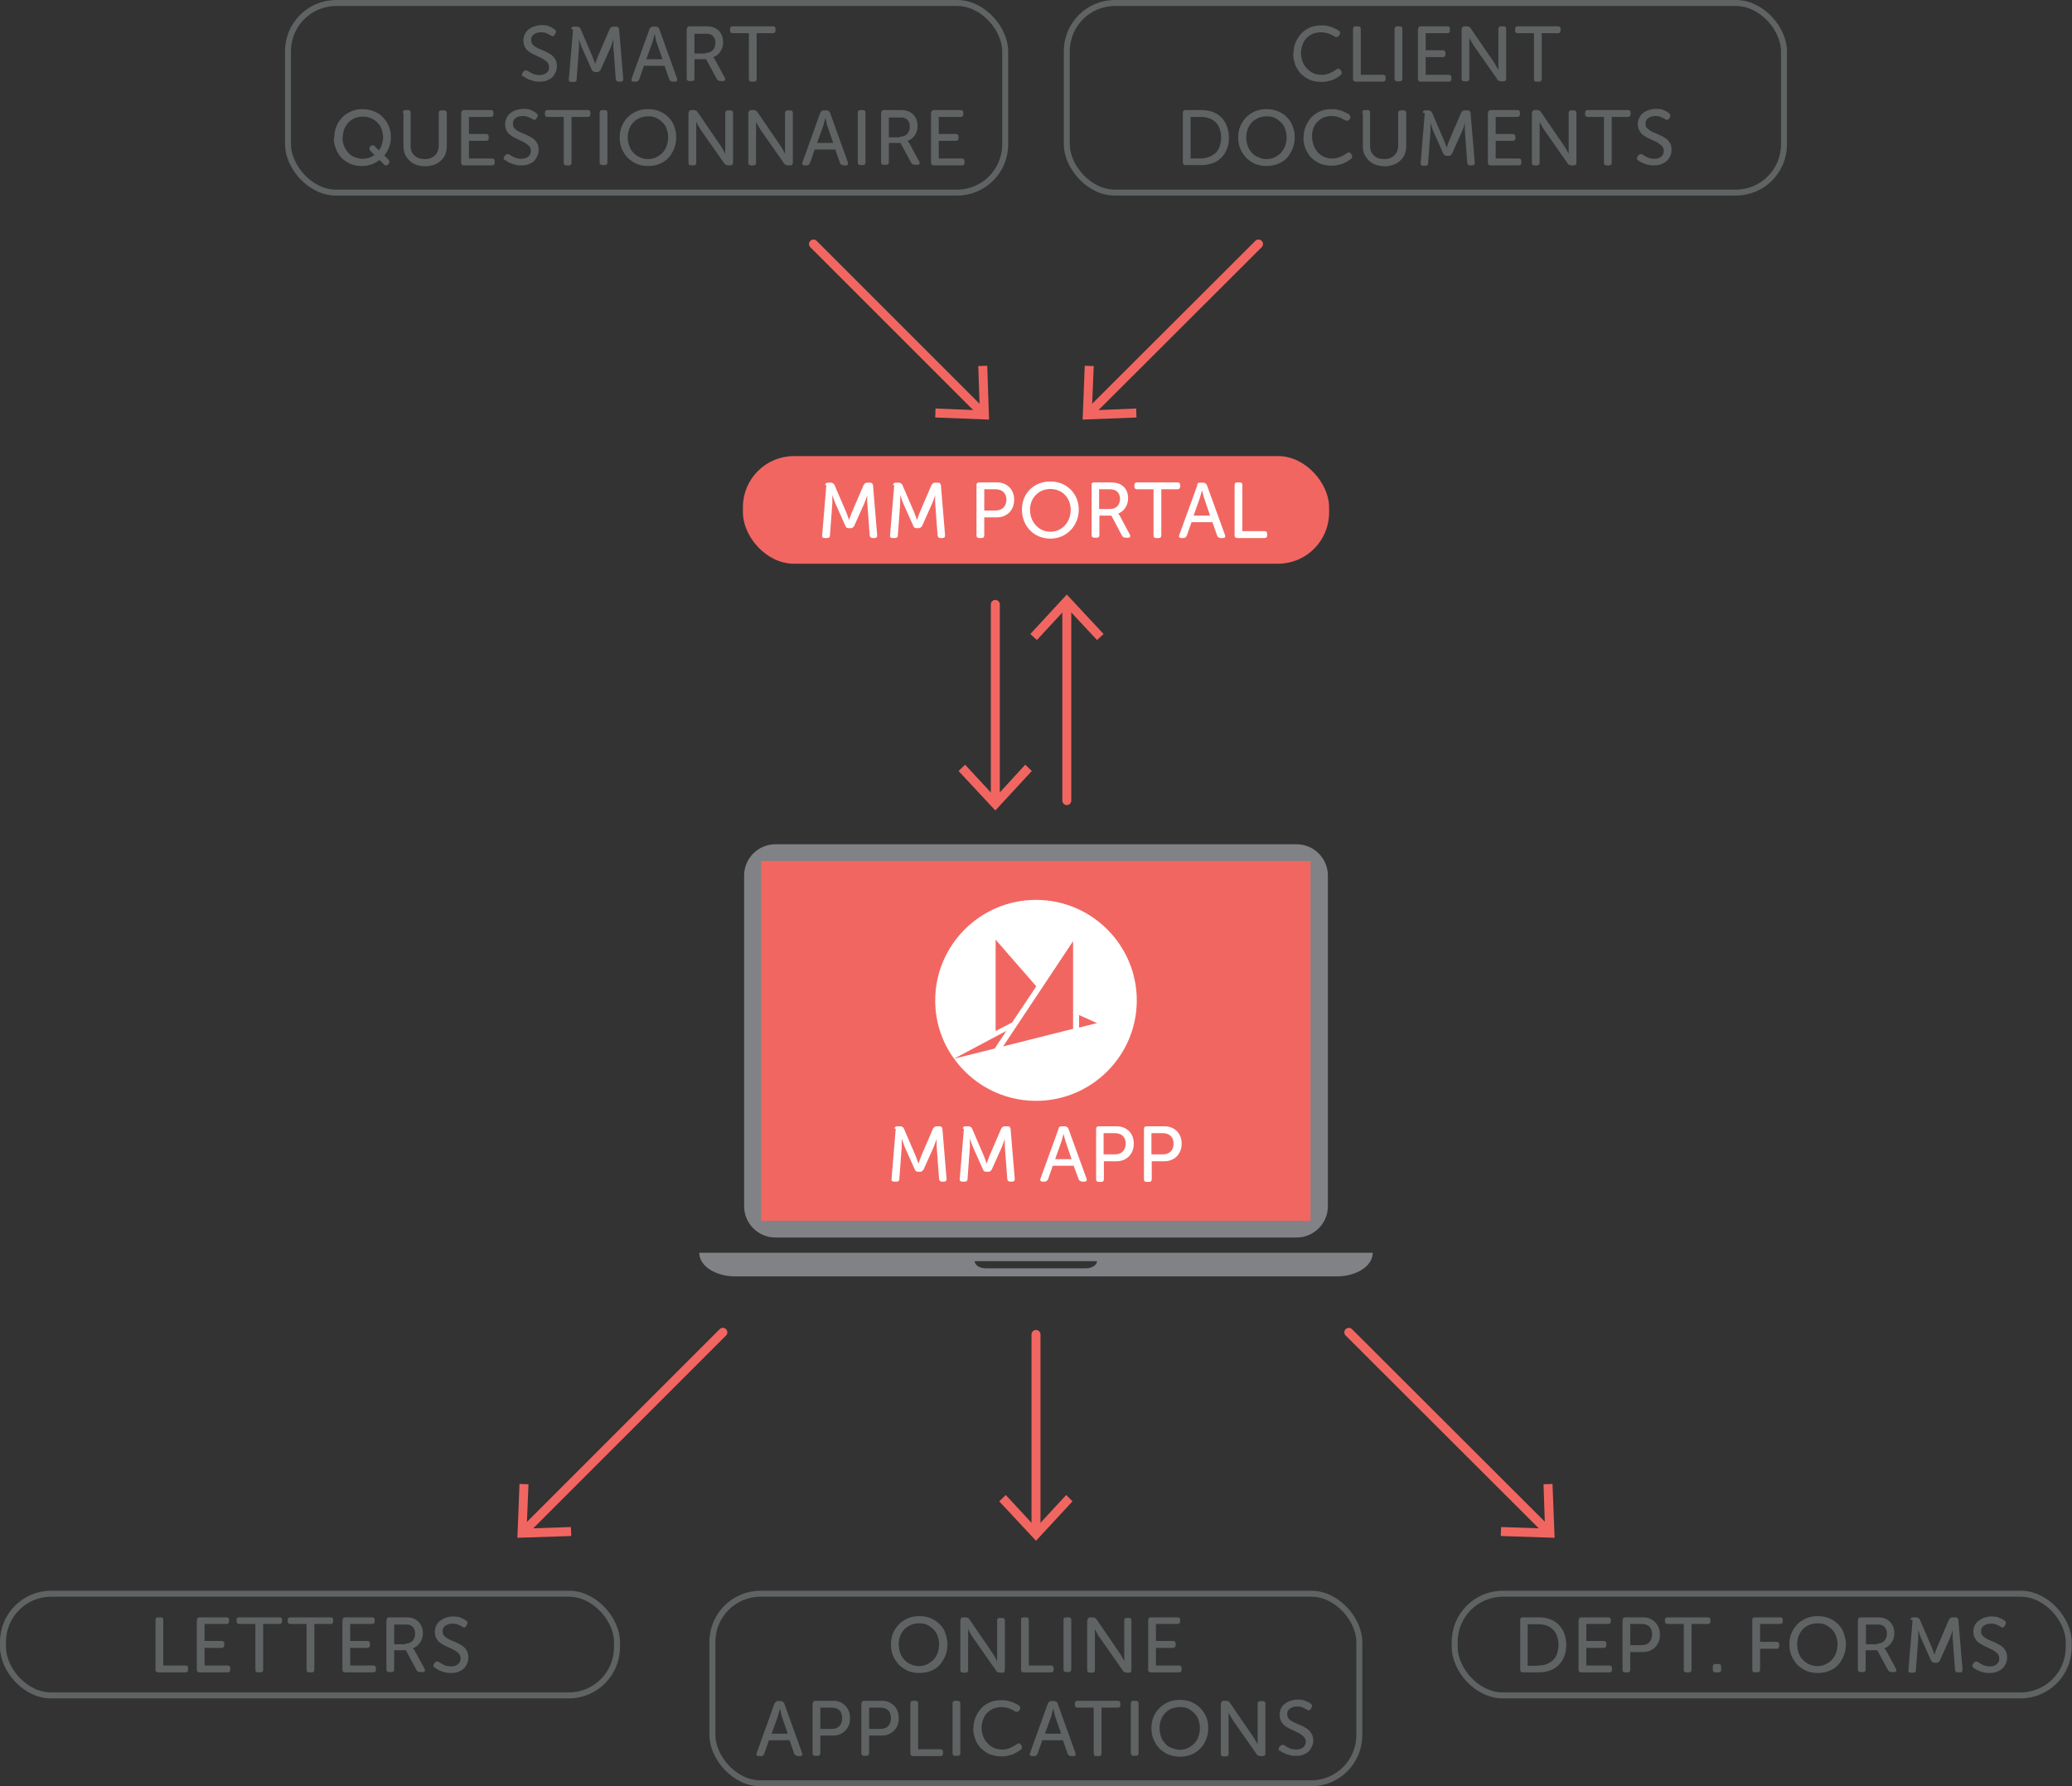 <?xml version="1.0" encoding="UTF-8"?> <svg xmlns="http://www.w3.org/2000/svg" id="Layer_1" viewBox="0 0 69.28 59.73"><rect x="0" y="0" width="69.28" height="59.73" fill="#333333" stroke="none"/><rect x="24.94" y="15.35" width="19.4" height="3.4" rx="1.61" ry="1.61" style="fill:#f26661; stroke:#f26661; stroke-miterlimit:10; stroke-width:.2px;"></rect><path d="M43.35,28.23h-17.42c-.58,0-1.05.47-1.05,1.05v11.05c0,.58.47,1.05,1.05,1.05h17.42c.58,0,1.05-.47,1.05-1.05v-11.05c0-.58-.47-1.05-1.05-1.05Z" style="fill:#808285; stroke-width:0px;"></path><rect x="25.45" y="28.79" width="18.37" height="12.03" style="fill:#f26661; stroke-width:0px;"></rect><path d="M23.38,41.89c0,.44.54.79,1.21.79h20.1c.67,0,1.21-.35,1.21-.79h-22.52ZM36.31,42.41h-3.35c-.21,0-.37-.11-.37-.24h4.09c0,.13-.17.24-.37.24Z" style="fill:#808285; stroke-width:0px;"></path><path d="M29.91,37.74c0-.05.04-.08.09-.08h.12s.08.02.1.07l.4.93c.04.1.09.25.09.25h0s.05-.15.09-.25l.4-.93s.05-.07.1-.07h.12c.05,0,.08.03.09.08l.14,1.68c0,.06-.03.09-.08.09h-.08c-.05,0-.08-.03-.09-.08l-.08-1.08c-.01-.11,0-.27,0-.27h0s-.06.17-.1.27l-.34.76s-.05.07-.1.07h-.09c-.05,0-.08-.02-.1-.07l-.34-.76c-.04-.1-.1-.28-.1-.28h0s0,.16,0,.28l-.08,1.08c0,.05-.03.08-.09.08h-.09c-.06,0-.09-.03-.08-.09l.14-1.68Z" style="fill:#fff; stroke-width:0px;"></path><path d="M32.19,37.74c0-.05.04-.08.09-.08h.12s.08.02.1.07l.4.93c.04.1.09.25.09.25h0s.05-.15.09-.25l.4-.93s.05-.07.1-.07h.12c.05,0,.08.03.09.08l.14,1.68c0,.06-.03.09-.08.09h-.08c-.05,0-.08-.03-.09-.08l-.08-1.08c-.01-.11,0-.27,0-.27h0s-.06.17-.1.27l-.34.76s-.05.07-.1.07h-.09c-.05,0-.08-.02-.1-.07l-.34-.76c-.04-.1-.1-.28-.1-.28h0s0,.16,0,.28l-.08,1.08c0,.05-.03.08-.09.08h-.09c-.06,0-.09-.03-.08-.09l.14-1.68Z" style="fill:#fff; stroke-width:0px;"></path><path d="M35.39,37.73c.02-.05.05-.07.1-.07h.13s.08.02.1.07l.61,1.68c.02.06,0,.1-.07.1h-.09s-.08-.02-.1-.07l-.17-.46h-.7l-.16.46s-.05.07-.09.07h-.09c-.07,0-.09-.04-.07-.1l.61-1.68ZM35.83,38.76l-.2-.59c-.03-.09-.07-.26-.07-.26h0s-.04.17-.07.26l-.21.59h.56Z" style="fill:#fff; stroke-width:0px;"></path><path d="M36.65,37.75c0-.06.03-.09.09-.09h.59c.34,0,.58.23.58.58s-.24.59-.58.59h-.42v.6c0,.06-.03.09-.09.09h-.08c-.06,0-.09-.03-.09-.09v-1.68ZM37.28,38.6c.22,0,.36-.14.36-.36s-.14-.35-.36-.35h-.38v.71h.38Z" style="fill:#fff; stroke-width:0px;"></path><path d="M38.25,37.75c0-.06.03-.09.09-.09h.59c.34,0,.58.23.58.58s-.24.59-.58.59h-.42v.6c0,.06-.03.09-.09.09h-.08c-.06,0-.09-.03-.09-.09v-1.68ZM38.88,38.6c.22,0,.36-.14.36-.36s-.14-.35-.36-.35h-.38v.71h.38Z" style="fill:#fff; stroke-width:0px;"></path><path d="M34.64,30.09c-1.86,0-3.37,1.51-3.37,3.36,0,.73.23,1.4.63,1.95l1.75-.93-.39.59-1.36.34c.61.85,1.61,1.41,2.74,1.41,1.86,0,3.37-1.51,3.37-3.36s-1.51-3.36-3.37-3.36ZM33.29,34.48v-3.06s1.36,1.56,1.36,1.56l-.81,1.21-.56.29ZM33.54,34.99l2.34-3.52v2.93s-2.34.59-2.34.59ZM36.08,34.36v-.42s.6.27.6.27l-.6.15Z" style="fill:#fff; stroke-width:0px;"></path><path d="M27.59,16.22c0-.05.04-.08.09-.08h.12s.08.02.1.07l.4.93c.04.1.09.25.09.25h0s.05-.15.09-.25l.4-.93s.05-.07.1-.07h.12c.05,0,.08.03.09.08l.14,1.68c0,.06-.03.09-.08.09h-.08c-.05,0-.08-.03-.09-.08l-.08-1.08c-.01-.11,0-.27,0-.27h0s-.06.17-.1.27l-.34.76s-.05.07-.1.07h-.09c-.05,0-.08-.02-.1-.07l-.34-.76c-.04-.1-.1-.28-.1-.28h0s0,.16,0,.28l-.08,1.08c0,.05-.03.08-.09.08h-.09c-.06,0-.09-.03-.08-.09l.14-1.68Z" style="fill:#fff; stroke-width:0px;"></path><path d="M29.86,16.22c0-.05.04-.08.09-.08h.12s.08.02.1.07l.4.93c.04.1.09.25.09.25h0s.05-.15.09-.25l.4-.93s.05-.07.1-.07h.12c.05,0,.08.03.09.08l.14,1.68c0,.06-.03.09-.08.09h-.08c-.05,0-.08-.03-.09-.08l-.08-1.08c-.01-.11,0-.27,0-.27h0s-.06.17-.1.27l-.34.76s-.05.07-.1.07h-.09c-.05,0-.08-.02-.1-.07l-.34-.76c-.04-.1-.1-.28-.1-.28h0s0,.16,0,.28l-.08,1.08c0,.05-.03.08-.09.08h-.09c-.06,0-.09-.03-.08-.09l.14-1.68Z" style="fill:#fff; stroke-width:0px;"></path><path d="M32.65,16.22c0-.06.03-.09.09-.09h.59c.34,0,.58.23.58.58s-.24.59-.58.59h-.42v.6c0,.06-.03.09-.09.09h-.08c-.06,0-.09-.03-.09-.09v-1.68ZM33.29,17.07c.22,0,.36-.14.36-.36s-.14-.35-.36-.35h-.38v.71h.38Z" style="fill:#fff; stroke-width:0px;"></path><path d="M35.12,16.1c.55,0,.95.41.95.94s-.4.97-.95.97-.95-.42-.95-.97.4-.94.95-.94ZM35.12,17.78c.39,0,.68-.32.68-.73s-.29-.7-.68-.7-.68.3-.68.7.29.73.68.73Z" style="fill:#fff; stroke-width:0px;"></path><path d="M36.49,16.22c0-.06.03-.09.09-.09h.5c.18,0,.27.02.35.05.18.08.29.25.29.48s-.13.44-.33.51h0s.02.03.06.09l.33.62c.03.06,0,.1-.06.1h-.1s-.08-.02-.1-.06l-.36-.68h-.4v.65c0,.06-.03.09-.09.09h-.08c-.06,0-.09-.03-.09-.09v-1.68ZM37.12,17.02c.2,0,.33-.14.33-.34,0-.13-.06-.24-.17-.29-.05-.02-.1-.03-.22-.03h-.31v.66h.37Z" style="fill:#fff; stroke-width:0px;"></path><path d="M38.57,16.36h-.55c-.06,0-.09-.03-.09-.09v-.05c0-.06.03-.09.09-.09h1.36c.05,0,.08.03.08.09v.05c0,.05-.03.09-.08.09h-.55v1.54c0,.06-.03.09-.09.09h-.09c-.06,0-.08-.03-.08-.09v-1.54Z" style="fill:#fff; stroke-width:0px;"></path><path d="M40.02,16.21c.02-.05.05-.07.1-.07h.13s.08.02.1.07l.61,1.68c.02.06,0,.1-.07.1h-.09s-.08-.02-.1-.07l-.16-.46h-.7l-.16.46s-.05.07-.09.07h-.09c-.07,0-.09-.04-.07-.1l.61-1.68ZM40.46,17.24l-.2-.59c-.03-.09-.07-.26-.07-.26h0s-.04.17-.07.26l-.21.59h.56Z" style="fill:#fff; stroke-width:0px;"></path><path d="M41.28,16.22c0-.06.03-.09.09-.09h.08c.06,0,.09.03.09.09v1.54h.74c.06,0,.09.03.09.09v.05c0,.06-.03.09-.09.09h-.91c-.06,0-.09-.03-.09-.09v-1.68Z" style="fill:#fff; stroke-width:0px;"></path><path d="M5.2,54.16c0-.06.03-.08.09-.08h.08c.06,0,.09.03.09.08v1.53h.74c.06,0,.09.03.09.09v.05c0,.06-.03.09-.09.09h-.91c-.06,0-.09-.03-.09-.09v-1.66Z" style="fill:#5f6364; stroke-width:0px;"></path><path d="M6.59,54.16c0-.06.03-.08.09-.08h.89c.06,0,.09.03.09.08v.05c0,.06-.03.09-.09.09h-.73v.57h.57c.06,0,.09.03.09.09v.05c0,.06-.03.09-.09.09h-.57v.59h.77c.06,0,.09.03.09.09v.05c0,.06-.03.09-.09.09h-.94c-.06,0-.09-.03-.09-.09v-1.66Z" style="fill:#5f6364; stroke-width:0px;"></path><path d="M8.55,54.3h-.55c-.06,0-.09-.03-.09-.09v-.05c0-.06.03-.08.09-.08h1.35c.06,0,.08.03.08.08v.05c0,.06-.03.09-.08.09h-.55v1.53c0,.06-.03.09-.09.09h-.09c-.06,0-.08-.03-.08-.09v-1.53Z" style="fill:#5f6364; stroke-width:0px;"></path><path d="M10.26,54.3h-.55c-.06,0-.09-.03-.09-.09v-.05c0-.06.03-.08.09-.08h1.35c.06,0,.08.03.08.08v.05c0,.06-.03.09-.08.09h-.55v1.53c0,.06-.03.09-.09.09h-.09c-.06,0-.08-.03-.08-.09v-1.53Z" style="fill:#5f6364; stroke-width:0px;"></path><path d="M11.46,54.16c0-.06.03-.08.09-.08h.89c.06,0,.09.03.09.08v.05c0,.06-.03.09-.09.09h-.73v.57h.57c.06,0,.09.03.09.09v.05c0,.06-.03.09-.09.09h-.57v.59h.77c.06,0,.09.03.09.09v.05c0,.06-.03.09-.09.09h-.94c-.06,0-.09-.03-.09-.09v-1.66Z" style="fill:#5f6364; stroke-width:0px;"></path><path d="M12.93,54.16c0-.06.03-.08.09-.08h.49c.09,0,.16,0,.21.01s.09.02.13.04c.09.04.16.1.21.18.05.08.08.18.08.3s-.03.22-.09.31-.14.16-.24.19h0s0,.02.02.03c.01.01.02.03.04.06l.33.61s.02.05,0,.07-.03.03-.07.03h-.1s-.08-.02-.1-.06l-.36-.67h-.39v.64c0,.06-.03.09-.09.09h-.08c-.06,0-.09-.03-.09-.09v-1.66ZM13.55,54.96c.1,0,.18-.03.24-.09s.09-.14.09-.25c0-.07-.01-.12-.04-.17-.03-.05-.07-.09-.13-.11-.02-.01-.05-.02-.08-.02-.03,0-.08,0-.14,0h-.31v.66h.37Z" style="fill:#5f6364; stroke-width:0px;"></path><path d="M14.52,55.76s-.03-.03-.03-.05c0-.02,0-.04.02-.07l.04-.06s.07-.04.12-.01c.02.01.04.03.06.04.03.02.06.03.09.05s.07.03.11.04.09.02.14.02c.1,0,.18-.02.24-.07.06-.05.09-.11.09-.19,0-.07-.02-.12-.06-.17s-.1-.08-.16-.12c-.07-.03-.14-.07-.21-.1s-.15-.07-.21-.11c-.07-.04-.12-.09-.16-.16-.04-.06-.06-.14-.06-.24,0-.08.02-.15.05-.21s.07-.12.13-.16.12-.08.19-.1.15-.04.23-.04c.05,0,.1,0,.15.01.05,0,.09.02.13.04.04.01.07.03.1.05.03.02.05.03.07.04.04.03.05.07.03.12l-.04.07s-.03.04-.05.04-.04,0-.06-.02c-.03-.02-.08-.04-.14-.07s-.12-.04-.2-.04c-.1,0-.17.02-.24.07s-.09.11-.09.19c0,.07.02.12.06.16.04.04.1.08.16.11.07.03.14.06.21.09s.15.07.21.11c.07.04.12.1.16.16.04.06.06.14.06.24,0,.07-.01.14-.04.2-.03.06-.06.12-.11.17s-.11.08-.18.11c-.07.03-.15.04-.25.04-.07,0-.13,0-.19-.02-.06-.01-.11-.03-.16-.05-.05-.02-.09-.04-.12-.06s-.06-.04-.08-.06Z" style="fill:#5f6364; stroke-width:0px;"></path><rect x=".1" y="53.29" width="20.53" height="3.4" rx="1.61" ry="1.61" style="fill:none; stroke:#5f6364; stroke-miterlimit:10; stroke-width:.2px;"></rect><path d="M50.83,54.16c0-.06.03-.08.09-.08h.52c.14,0,.27.02.38.06s.21.1.29.18c.08.08.14.17.19.29.04.11.07.24.07.39s-.02.28-.07.39c-.04.11-.11.21-.19.29-.08.08-.18.14-.29.18-.11.04-.24.06-.38.06h-.52c-.06,0-.09-.03-.09-.09v-1.66ZM51.42,55.69c.1,0,.2-.01.28-.04.08-.03.16-.08.22-.13.06-.06.11-.13.14-.22s.05-.19.05-.3-.02-.21-.05-.3c-.03-.09-.08-.16-.14-.22-.06-.06-.13-.1-.22-.13s-.18-.04-.28-.04h-.34v1.39h.34Z" style="fill:#5f6364; stroke-width:0px;"></path><path d="M52.79,54.16c0-.06.03-.08.09-.08h.89c.06,0,.09.03.09.08v.05c0,.06-.03.09-.09.09h-.73v.57h.58c.06,0,.09.03.09.09v.05c0,.06-.03.09-.09.09h-.58v.59h.77c.06,0,.09.03.09.09v.05c0,.06-.03.09-.09.09h-.94c-.06,0-.09-.03-.09-.09v-1.66Z" style="fill:#5f6364; stroke-width:0px;"></path><path d="M54.26,54.16c0-.06.03-.08.09-.08h.58c.08,0,.16.01.23.04.07.03.13.07.18.12s.09.11.12.18c.03.07.04.15.04.24s-.01.17-.04.24c-.03.07-.07.13-.12.18-.05.05-.11.09-.18.12-.07.03-.15.04-.23.04h-.42v.59c0,.06-.03.09-.09.09h-.08c-.06,0-.09-.03-.09-.09v-1.66ZM54.89,55.01c.11,0,.2-.03.26-.1s.09-.15.09-.26-.03-.2-.09-.26-.15-.09-.26-.09h-.38v.71h.37Z" style="fill:#5f6364; stroke-width:0px;"></path><path d="M56.31,54.3h-.55c-.06,0-.09-.03-.09-.09v-.05c0-.06.03-.08.09-.08h1.35c.05,0,.08.03.08.08v.05c0,.06-.03.09-.08.09h-.55v1.53c0,.06-.03.09-.09.09h-.09c-.06,0-.08-.03-.08-.09v-1.53Z" style="fill:#5f6364; stroke-width:0px;"></path><path d="M57.27,55.73c0-.06.03-.09.09-.09h.1c.06,0,.09.03.09.09v.1c0,.06-.03.09-.09.09h-.1c-.06,0-.09-.03-.09-.09v-.1Z" style="fill:#5f6364; stroke-width:0px;"></path><path d="M58.59,54.16c0-.06.03-.08.09-.08h.84c.06,0,.09.03.09.08v.05c0,.06-.03.09-.09.09h-.67v.6h.56c.06,0,.08.03.08.09v.05c0,.06-.03.09-.08.09h-.56v.7c0,.06-.03.09-.09.09h-.08c-.06,0-.09-.03-.09-.09v-1.66Z" style="fill:#5f6364; stroke-width:0px;"></path><path d="M59.83,54.98c0-.13.02-.25.07-.37s.11-.21.2-.3.18-.15.3-.2.24-.07.38-.07.26.02.38.07.21.11.3.2.15.18.19.3.07.24.07.37-.02.26-.07.38c-.05.12-.11.22-.19.31-.08.09-.18.16-.3.2-.12.05-.24.07-.38.07s-.26-.02-.38-.07c-.12-.05-.21-.12-.3-.2-.08-.09-.15-.19-.2-.31-.05-.12-.07-.24-.07-.38ZM60.09,54.98c0,.1.02.2.05.29.03.09.08.17.14.23.06.06.13.12.22.15.08.04.17.06.27.06s.19-.02.27-.06c.08-.04.16-.09.21-.15.06-.07.11-.14.14-.23.03-.09.05-.18.05-.29s-.02-.19-.05-.28c-.03-.09-.08-.16-.14-.22s-.13-.11-.21-.15c-.08-.04-.17-.05-.27-.05s-.19.02-.27.05c-.08.04-.16.08-.22.15-.06.06-.11.14-.14.22-.03.08-.05.18-.05.28Z" style="fill:#5f6364; stroke-width:0px;"></path><path d="M62.13,54.16c0-.06.03-.08.09-.08h.49c.09,0,.16,0,.21.01.05,0,.09.02.13.04.09.04.16.1.21.18.05.08.08.18.08.3s-.03.22-.09.31c-.06.09-.14.16-.24.19h0s0,.02.02.03c0,.01.02.03.04.06l.33.61s.02.05,0,.07c-.01.02-.03.03-.07.03h-.1s-.08-.02-.1-.06l-.36-.67h-.39v.64c0,.06-.03.09-.09.09h-.08c-.06,0-.09-.03-.09-.09v-1.66ZM62.76,54.96c.1,0,.18-.03.24-.09.06-.06.09-.14.09-.25,0-.07-.01-.12-.04-.17s-.07-.09-.13-.11c-.02-.01-.05-.02-.08-.02-.03,0-.08,0-.14,0h-.31v.66h.37Z" style="fill:#5f6364; stroke-width:0px;"></path><path d="M63.88,54.16c0-.05.03-.08.09-.08h.12s.08.02.1.07l.4.93s.02.05.03.08c.01.03.02.06.03.08.01.03.02.06.03.09h0s.02-.06.03-.09c0-.02.02-.05.03-.08.01-.03.02-.06.03-.08l.4-.93s.05-.07.1-.07h.12c.05,0,.08.03.09.08l.14,1.67c0,.06-.02.09-.08.09h-.08c-.05,0-.08-.03-.09-.08l-.08-1.07s0-.06,0-.09,0-.06,0-.09c0-.03,0-.06,0-.09h0s-.02.06-.03.1c0,.03-.02.06-.03.09-.01.03-.02.06-.03.08l-.34.76s-.05.07-.1.07h-.09s-.08-.02-.1-.07l-.34-.76s-.02-.05-.03-.08c-.01-.03-.02-.06-.03-.09-.01-.03-.02-.07-.03-.1h0v.19s0,.06,0,.09l-.08,1.07c0,.06-.03.08-.08.08h-.09c-.06,0-.09-.03-.08-.09l.14-1.67Z" style="fill:#5f6364; stroke-width:0px;"></path><path d="M65.98,55.76s-.03-.03-.03-.05c0-.02,0-.04.02-.07l.04-.06s.07-.04.12-.01c.02.01.04.03.06.04.03.02.06.03.09.05.03.02.07.03.11.04.04.01.09.02.13.02.1,0,.18-.02.24-.07s.09-.11.09-.19c0-.07-.02-.12-.06-.17-.04-.04-.1-.08-.16-.12-.07-.03-.14-.07-.21-.1s-.15-.07-.21-.11c-.07-.04-.12-.09-.16-.16-.04-.06-.07-.14-.07-.24,0-.08.02-.15.05-.21s.07-.12.13-.16.12-.08.19-.1c.07-.02.15-.04.23-.04.05,0,.1,0,.15.01.05,0,.09.02.13.04.04.01.07.03.1.05s.05.03.07.04c.04.03.05.07.03.12l-.04.07s-.03.04-.05.04c-.02,0-.04,0-.06-.02-.03-.02-.08-.04-.14-.07-.06-.03-.12-.04-.2-.04-.09,0-.17.02-.24.07s-.09.11-.09.19c0,.07.02.12.07.16.04.04.1.08.16.11.07.03.14.06.21.09s.15.07.21.11c.07.04.12.1.16.16s.06.14.06.24c0,.07-.01.14-.04.2-.03.06-.06.12-.12.17-.05.05-.11.08-.18.11-.07.03-.15.04-.25.04-.07,0-.13,0-.19-.02-.06-.01-.11-.03-.16-.05-.05-.02-.09-.04-.12-.06-.04-.02-.06-.04-.08-.06Z" style="fill:#5f6364; stroke-width:0px;"></path><rect x="48.64" y="53.29" width="20.53" height="3.4" rx="1.61" ry="1.61" style="fill:none; stroke:#5f6364; stroke-miterlimit:10; stroke-width:.2px;"></rect><path d="M29.79,54.98c0-.13.02-.25.07-.37.05-.11.11-.21.2-.3.08-.08.18-.15.3-.2s.24-.07.38-.07.26.02.38.07.21.11.3.2.15.18.19.3.07.24.07.37-.02.26-.07.38c-.05.12-.11.22-.19.31-.08.09-.18.16-.3.2-.12.05-.24.07-.38.07s-.26-.02-.38-.07c-.12-.05-.21-.12-.3-.2-.08-.09-.15-.19-.2-.31-.05-.12-.07-.24-.07-.38ZM30.05,54.98c0,.1.02.2.05.29.03.09.08.17.14.23.06.06.13.12.22.15.08.04.17.06.27.06s.19-.02.27-.06c.08-.04.15-.09.21-.15.06-.07.11-.14.14-.23.03-.09.05-.18.05-.29s-.02-.19-.05-.28c-.03-.09-.08-.16-.14-.22-.06-.06-.13-.11-.21-.15-.08-.04-.17-.05-.27-.05s-.19.02-.27.05c-.08.04-.16.08-.22.15-.06.06-.11.14-.14.22-.03.08-.05.18-.05.28Z" style="fill:#5f6364; stroke-width:0px;"></path><path d="M32.12,54.16c0-.06.03-.08.09-.08h.1s.08.02.1.06l.78,1.14s.03.05.05.08c.02.03.03.06.05.09.02.03.03.06.05.1h0s0-.06,0-.09c0-.03,0-.06,0-.09s0-.06,0-.08v-1.11c0-.06.03-.08.09-.08h.08c.06,0,.09.03.09.08v1.66c0,.06-.03.09-.09.09h-.1s-.08-.02-.1-.06l-.79-1.13s-.03-.05-.05-.08c-.02-.03-.03-.06-.05-.09-.02-.03-.03-.06-.05-.1h0s0,.06,0,.1c0,.03,0,.06,0,.09,0,.03,0,.06,0,.08v1.1c0,.06-.03.09-.09.09h-.08c-.06,0-.09-.03-.09-.09v-1.66Z" style="fill:#5f6364; stroke-width:0px;"></path><path d="M34.14,54.16c0-.06.03-.08.09-.08h.08c.06,0,.09.03.09.08v1.53h.74c.06,0,.09.03.09.09v.05c0,.06-.03.09-.09.09h-.91c-.06,0-.09-.03-.09-.09v-1.66Z" style="fill:#5f6364; stroke-width:0px;"></path><path d="M35.56,54.16c0-.06.03-.08.09-.08h.08c.06,0,.09.03.09.08v1.66c0,.06-.03.09-.09.09h-.08c-.06,0-.09-.03-.09-.09v-1.66Z" style="fill:#5f6364; stroke-width:0px;"></path><path d="M36.37,54.16c0-.06.03-.08.09-.08h.1s.08.02.1.06l.78,1.14s.03.05.05.08c.02.03.03.06.05.09.02.03.03.06.05.1h0s0-.06,0-.09c0-.03,0-.06,0-.09s0-.06,0-.08v-1.11c0-.06.03-.08.08-.08h.08c.06,0,.08.03.08.08v1.66c0,.06-.03.09-.08.09h-.1s-.08-.02-.1-.06l-.79-1.13s-.04-.05-.05-.08c-.02-.03-.03-.06-.05-.09-.02-.03-.03-.06-.05-.1h0s0,.06,0,.1c0,.03,0,.06,0,.09s0,.06,0,.08v1.1c0,.06-.03.09-.09.09h-.08c-.06,0-.09-.03-.09-.09v-1.66Z" style="fill:#5f6364; stroke-width:0px;"></path><path d="M38.4,54.16c0-.06.03-.08.09-.08h.89c.06,0,.08.03.08.08v.05c0,.06-.03.09-.08.09h-.73v.57h.57c.06,0,.09.03.09.09v.05c0,.06-.03.09-.09.09h-.57v.59h.77c.06,0,.09.03.09.09v.05c0,.06-.03.09-.09.09h-.94c-.06,0-.09-.03-.09-.09v-1.66Z" style="fill:#5f6364; stroke-width:0px;"></path><path d="M25.9,56.95s.05-.07.1-.07h.12s.08.02.1.07l.6,1.67s0,.05,0,.07c-.01.02-.04.03-.07.03h-.09s-.08-.02-.1-.07l-.16-.46h-.69l-.16.46s-.04.07-.09.07h-.09s-.06,0-.07-.03c-.01-.02-.01-.04,0-.07l.6-1.67ZM26.34,57.97l-.2-.58s-.02-.05-.02-.08c0-.03-.02-.06-.02-.08,0-.03-.01-.06-.02-.1h0s-.02.07-.03.1c0,.03-.02.06-.02.08,0,.03-.02.06-.02.08l-.21.58h.56Z" style="fill:#5f6364; stroke-width:0px;"></path><path d="M27.18,56.96c0-.06.03-.09.09-.09h.58c.08,0,.16.01.23.04.07.03.13.07.18.12.05.05.09.11.12.18s.04.15.04.24-.01.17-.04.24-.07.13-.12.18c-.05.05-.11.09-.18.12-.07.03-.15.04-.23.04h-.42v.59c0,.06-.03.09-.09.09h-.08c-.06,0-.09-.03-.09-.09v-1.66ZM27.81,57.81c.11,0,.2-.03.26-.1.06-.06.09-.15.09-.26s-.03-.2-.09-.26-.15-.09-.26-.09h-.38v.71h.37Z" style="fill:#5f6364; stroke-width:0px;"></path><path d="M28.81,56.96c0-.06.03-.09.09-.09h.58c.08,0,.16.01.23.04.07.03.13.07.18.12.05.05.09.11.12.18s.04.15.04.24-.01.17-.04.24-.07.13-.12.18c-.05.05-.11.09-.18.12-.07.03-.15.04-.23.04h-.42v.59c0,.06-.03.09-.09.09h-.08c-.06,0-.09-.03-.09-.09v-1.66ZM29.44,57.81c.11,0,.2-.03.26-.1.06-.06.09-.15.09-.26s-.03-.2-.09-.26-.15-.09-.26-.09h-.38v.71h.37Z" style="fill:#5f6364; stroke-width:0px;"></path><path d="M30.44,56.96c0-.06.03-.09.09-.09h.08c.06,0,.09.03.09.09v1.53h.74c.06,0,.09.03.09.09v.05c0,.06-.03.09-.09.09h-.91c-.06,0-.09-.03-.09-.09v-1.66Z" style="fill:#5f6364; stroke-width:0px;"></path><path d="M31.85,56.96c0-.06.03-.09.09-.09h.08c.06,0,.09.03.09.09v1.66c0,.06-.03.09-.09.09h-.08c-.06,0-.09-.03-.09-.09v-1.66Z" style="fill:#5f6364; stroke-width:0px;"></path><path d="M32.55,57.79c0-.13.02-.26.07-.37.05-.12.11-.21.19-.3s.18-.15.29-.2c.11-.05.24-.07.38-.07.08,0,.15,0,.21.02.06.01.12.03.17.05.05.02.09.04.13.06.04.02.07.04.09.06.04.03.04.07.02.12l-.03.05s-.07.05-.12.02c-.02-.01-.04-.03-.07-.04-.03-.02-.06-.03-.1-.05s-.08-.03-.13-.04c-.05,0-.1-.02-.15-.02-.11,0-.2.02-.29.05-.08.04-.15.09-.21.15-.06.06-.1.14-.13.22s-.05.18-.05.27.02.19.05.28c.03.09.08.17.14.23.06.07.13.12.21.16.08.04.18.06.28.06.06,0,.12,0,.17-.02.05-.01.1-.03.14-.05.04-.02.08-.04.11-.06.03-.02.06-.04.08-.05.05-.04.09-.03.12,0l.04.05s.03.08-.01.12c-.02.02-.06.04-.1.07-.04.03-.09.05-.14.08s-.12.04-.19.06c-.07.02-.15.03-.23.03-.14,0-.27-.03-.39-.07-.12-.05-.21-.12-.3-.2-.08-.09-.15-.19-.19-.3-.04-.12-.07-.24-.07-.38Z" style="fill:#5f6364; stroke-width:0px;"></path><path d="M35.04,56.95s.05-.07.1-.07h.12s.08.02.1.07l.6,1.67s0,.05,0,.07c-.01.02-.04.03-.07.03h-.09s-.08-.02-.1-.07l-.16-.46h-.69l-.16.46s-.04.07-.09.07h-.09s-.06,0-.07-.03c-.01-.02-.01-.04,0-.07l.6-1.67ZM35.48,57.97l-.2-.58s-.02-.05-.02-.08c0-.03-.02-.06-.02-.08,0-.03-.01-.06-.02-.1h0s-.02.07-.03.1c0,.03-.02.06-.02.08,0,.03-.02.06-.02.08l-.21.58h.56Z" style="fill:#5f6364; stroke-width:0px;"></path><path d="M36.58,57.1h-.55c-.06,0-.09-.03-.09-.09v-.05c0-.06.03-.09.09-.09h1.35c.05,0,.08.03.08.09v.05c0,.06-.03.09-.08.09h-.55v1.53c0,.06-.03.09-.09.09h-.09c-.06,0-.08-.03-.08-.09v-1.53Z" style="fill:#5f6364; stroke-width:0px;"></path><path d="M37.81,56.96c0-.06.03-.09.09-.09h.08c.06,0,.09.03.09.09v1.66c0,.06-.03.09-.09.09h-.08c-.06,0-.09-.03-.09-.09v-1.66Z" style="fill:#5f6364; stroke-width:0px;"></path><path d="M38.5,57.78c0-.13.02-.25.07-.37.05-.12.11-.21.2-.3.08-.08.18-.15.3-.2.12-.05.24-.07.38-.07s.26.02.38.07c.12.05.21.11.3.2s.15.18.2.3c.05.11.07.24.07.37s-.02.26-.07.38-.11.22-.2.31-.18.15-.3.2c-.12.05-.24.07-.38.07s-.26-.03-.38-.07c-.12-.05-.21-.12-.3-.2-.08-.09-.15-.19-.2-.31-.05-.12-.07-.24-.07-.38ZM38.77,57.78c0,.1.02.2.05.29.03.09.08.17.14.23.06.07.13.12.22.15s.17.06.27.06.19-.02.27-.06.15-.09.21-.15c.06-.06.11-.14.14-.23.03-.09.05-.18.05-.29s-.02-.19-.05-.28c-.03-.09-.08-.16-.14-.22-.06-.06-.13-.11-.21-.15s-.17-.05-.27-.05-.19.02-.27.05-.16.08-.22.15c-.06.06-.11.14-.14.22s-.05.18-.05.28Z" style="fill:#5f6364; stroke-width:0px;"></path><path d="M40.83,56.96c0-.06.03-.09.09-.09h.1s.08.02.1.06l.78,1.14s.03.05.05.08c.02.03.03.06.05.09.02.03.04.06.05.1h0s0-.06,0-.09c0-.03,0-.06,0-.09s0-.06,0-.08v-1.11c0-.06.03-.09.09-.09h.08c.06,0,.09.03.09.09v1.66c0,.06-.03.09-.09.09h-.1s-.08-.02-.1-.06l-.79-1.13s-.03-.05-.05-.08-.03-.06-.05-.09c-.02-.03-.04-.06-.05-.1h0s0,.07,0,.1c0,.03,0,.06,0,.09,0,.03,0,.06,0,.08v1.11c0,.06-.03.09-.09.09h-.08c-.06,0-.09-.03-.09-.09v-1.66Z" style="fill:#5f6364; stroke-width:0px;"></path><path d="M42.78,58.55s-.03-.03-.03-.05c0-.02,0-.04.02-.07l.04-.06s.07-.04.12-.02c.02.01.04.03.06.04.03.02.06.03.09.05.03.02.07.03.11.04.04.01.09.02.14.02.1,0,.18-.02.24-.07.06-.05.09-.11.09-.19,0-.07-.02-.12-.07-.17s-.1-.08-.16-.12c-.07-.03-.14-.07-.21-.1s-.15-.07-.21-.11c-.07-.04-.12-.09-.16-.16s-.06-.14-.06-.24c0-.08.01-.15.04-.21s.07-.12.13-.16c.05-.04.12-.08.19-.1.07-.02.15-.04.23-.04.05,0,.11,0,.15.01.05,0,.09.02.13.04s.07.03.1.04c.03.02.05.03.07.05.04.03.05.07.03.12l-.04.06s-.03.04-.05.04c-.02,0-.04,0-.06-.02-.04-.02-.08-.04-.14-.07-.06-.03-.12-.04-.2-.04-.1,0-.17.02-.24.07s-.09.11-.09.19c0,.07.02.12.06.16.04.04.1.08.16.11s.14.06.21.09.15.07.21.11c.07.04.12.1.16.16.04.06.07.14.07.24,0,.07-.01.14-.04.2-.03.06-.06.12-.11.17-.05.05-.11.08-.18.11-.07.03-.15.04-.25.04-.07,0-.13,0-.19-.02-.06-.01-.11-.03-.16-.05-.05-.02-.09-.04-.12-.06-.04-.02-.06-.04-.08-.06Z" style="fill:#5f6364; stroke-width:0px;"></path><rect x="23.82" y="53.29" width="21.63" height="6.34" rx="1.61" ry="1.61" style="fill:none; stroke:#5f6364; stroke-miterlimit:10; stroke-width:.2px;"></rect><path d="M17.48,2.56s-.03-.03-.03-.05,0-.04.02-.07l.04-.06s.07-.04.12-.02c.02.01.04.03.06.04.03.02.06.03.09.05s.07.03.11.04c.04.01.09.02.14.02.1,0,.18-.02.24-.07.06-.05.09-.11.09-.19,0-.07-.02-.12-.06-.17-.04-.04-.1-.08-.16-.12-.07-.03-.14-.07-.21-.1s-.15-.07-.21-.11-.12-.09-.16-.16c-.04-.06-.06-.14-.06-.24,0-.08.02-.15.05-.21s.07-.12.13-.16c.05-.04.12-.08.19-.1.07-.02.15-.04.23-.04.05,0,.1,0,.15.01.05,0,.09.02.13.04.04.01.07.03.1.05.03.02.05.03.07.05.04.03.05.07.03.12l-.04.06s-.03.04-.05.04-.04,0-.06-.02c-.03-.02-.08-.04-.14-.07-.06-.03-.12-.04-.2-.04-.1,0-.17.02-.24.07s-.09.11-.09.19c0,.07.02.12.06.16s.1.08.16.11c.07.03.14.06.21.09s.15.07.21.11c.07.04.12.1.16.16.04.06.06.14.06.24,0,.07-.01.14-.04.2-.03.06-.06.12-.11.17s-.11.08-.18.11c-.07.03-.15.04-.25.04-.07,0-.13,0-.19-.02s-.11-.03-.16-.05-.09-.04-.12-.06-.06-.04-.08-.06Z" style="fill:#5f6364; stroke-width:0px;"></path><path d="M19.1.97c0-.05.03-.08.09-.08h.12s.08.02.1.07l.4.93s.02.05.03.08c.01.03.02.06.03.08.01.03.02.06.03.09h0s.02-.06.03-.09c0-.02.02-.05.03-.08.01-.03.02-.06.03-.08l.4-.93s.05-.07.1-.07h.12c.05,0,.08.03.09.08l.14,1.67c0,.06-.02.09-.08.09h-.08c-.05,0-.08-.03-.09-.08l-.08-1.07s0-.06,0-.09c0-.03,0-.06,0-.09,0-.03,0-.06,0-.09h0s-.02.06-.03.1c-.01.03-.02.06-.03.09-.01.03-.02.06-.03.08l-.34.76s-.05.07-.1.07h-.09s-.08-.02-.1-.07l-.34-.76s-.02-.05-.03-.08-.02-.06-.03-.09c-.01-.03-.02-.07-.03-.1h0v.19s0,.06,0,.09l-.08,1.07c0,.06-.03.08-.09.08h-.09c-.06,0-.09-.03-.08-.09l.14-1.67Z" style="fill:#5f6364; stroke-width:0px;"></path><path d="M21.72.96s.05-.07.1-.07h.12s.08.02.1.07l.6,1.67s0,.05,0,.07c-.01.02-.04.03-.07.03h-.09s-.08-.02-.1-.07l-.16-.46h-.69l-.16.46s-.04.07-.09.07h-.09s-.06,0-.07-.03-.01-.04,0-.07l.6-1.67ZM22.15,1.98l-.2-.58s-.02-.05-.02-.08c0-.03-.02-.06-.02-.08,0-.03-.01-.06-.02-.1h0s-.02.06-.03.1c0,.03-.02.06-.02.08,0,.03-.02.06-.02.08l-.21.58h.56Z" style="fill:#5f6364; stroke-width:0px;"></path><path d="M22.97.97c0-.06.03-.09.09-.09h.49c.09,0,.16,0,.21.01s.09.02.13.04c.09.04.16.1.21.18.05.08.08.18.08.3s-.03.22-.09.31-.14.16-.24.19h0s0,.02.02.03c.01.01.02.03.04.06l.33.61s.02.05,0,.07c-.01.02-.03.03-.07.03h-.1s-.08-.02-.1-.06l-.36-.67h-.39v.64c0,.06-.03.09-.09.09h-.08c-.06,0-.09-.03-.09-.09V.97ZM23.59,1.77c.1,0,.18-.03.24-.09s.09-.14.09-.25c0-.07-.01-.12-.04-.17-.03-.05-.07-.09-.13-.11-.02-.01-.05-.02-.08-.02-.03,0-.08,0-.14,0h-.31v.66h.37Z" style="fill:#5f6364; stroke-width:0px;"></path><path d="M25.05,1.11h-.55c-.06,0-.09-.03-.09-.09v-.05c0-.06.03-.09.09-.09h1.35c.06,0,.08.03.08.09v.05c0,.06-.03.09-.08.09h-.55v1.53c0,.06-.03.09-.09.09h-.09c-.06,0-.08-.03-.08-.09v-1.53Z" style="fill:#5f6364; stroke-width:0px;"></path><path d="M11.18,4.59c0-.13.02-.25.07-.37s.11-.21.2-.3.18-.15.3-.2c.11-.05.24-.07.37-.07s.26.02.38.07c.12.05.22.11.3.2.08.08.15.18.2.3.05.11.07.24.07.37,0,.12-.02.23-.06.33-.04.1-.09.2-.16.28l.15.15s.04.08,0,.12l-.03.04s-.08.04-.12,0l-.16-.16c-.08.06-.17.11-.27.15-.1.03-.2.05-.32.05-.14,0-.26-.02-.38-.07s-.21-.12-.3-.2c-.08-.09-.15-.19-.19-.31-.05-.12-.07-.24-.07-.38ZM11.45,4.59c0,.1.02.2.05.28s.08.16.14.23.13.12.21.15.17.06.27.06c.07,0,.14-.01.21-.03.07-.02.13-.06.19-.1l-.15-.15s-.04-.08,0-.12l.03-.03s.08-.05.11-.01l.16.16c.04-.06.07-.12.1-.2.02-.07.04-.15.04-.23,0-.1-.02-.19-.05-.28-.03-.09-.08-.16-.14-.22-.06-.06-.13-.11-.22-.15-.08-.04-.17-.05-.27-.05s-.19.02-.27.05c-.08.04-.15.08-.21.15-.06.06-.11.14-.14.22-.03.09-.05.18-.05.28Z" style="fill:#5f6364; stroke-width:0px;"></path><path d="M13.47,3.77c0-.06.03-.09.09-.09h.09c.06,0,.08.03.08.09v1.1c0,.14.04.25.13.33.08.08.2.12.34.12s.25-.04.34-.12c.08-.08.13-.19.13-.33v-1.09c0-.06.03-.09.09-.09h.09c.06,0,.09.03.09.09v1.1c0,.1-.02.19-.05.28-.03.08-.08.15-.15.21-.06.06-.14.11-.23.14-.09.03-.19.05-.29.05s-.21-.02-.3-.05c-.09-.03-.17-.08-.23-.14-.06-.06-.11-.13-.15-.21-.03-.08-.05-.18-.05-.28v-1.1Z" style="fill:#5f6364; stroke-width:0px;"></path><path d="M15.43,3.77c0-.06.03-.09.09-.09h.89c.06,0,.09.03.09.09v.05c0,.06-.03.09-.09.09h-.73v.57h.57c.06,0,.09.03.09.09v.05c0,.06-.03.09-.09.09h-.57v.59h.77c.06,0,.09.03.09.09v.05c0,.06-.03.09-.09.09h-.94c-.06,0-.09-.03-.09-.09v-1.66Z" style="fill:#5f6364; stroke-width:0px;"></path><path d="M16.87,5.36s-.03-.03-.03-.05,0-.04.02-.07l.04-.06s.07-.04.12-.02c.02.01.04.03.06.04.03.02.06.03.09.05s.07.03.11.04c.04.01.09.02.14.02.1,0,.18-.02.24-.07.06-.05.09-.11.09-.19,0-.07-.02-.12-.06-.17-.04-.04-.1-.08-.16-.12-.07-.03-.14-.07-.21-.1s-.15-.07-.21-.11-.12-.09-.16-.16c-.04-.06-.06-.14-.06-.24,0-.08.02-.15.05-.21s.07-.12.13-.16c.05-.04.12-.08.19-.1.07-.02.15-.04.23-.04.05,0,.1,0,.15.01.05,0,.09.02.13.04.04.01.07.03.1.05.03.02.05.03.07.05.04.03.05.07.03.12l-.04.06s-.03.04-.05.04-.04,0-.06-.02c-.03-.02-.08-.04-.14-.07-.06-.03-.12-.04-.2-.04-.1,0-.17.02-.24.07s-.09.11-.09.19c0,.07.02.12.06.16s.1.08.16.11c.07.03.14.06.21.09s.15.07.21.11c.07.04.12.1.16.16.04.06.06.14.06.24,0,.07-.01.14-.04.2-.03.06-.06.12-.11.17s-.11.08-.18.11c-.07.03-.15.04-.25.04-.07,0-.13,0-.19-.02s-.11-.03-.16-.05-.09-.04-.12-.06-.06-.04-.08-.06Z" style="fill:#5f6364; stroke-width:0px;"></path><path d="M18.86,3.91h-.55c-.06,0-.09-.03-.09-.09v-.05c0-.06.03-.09.09-.09h1.35c.06,0,.08.03.08.09v.05c0,.06-.03.09-.08.09h-.55v1.53c0,.06-.03.09-.09.09h-.09c-.06,0-.08-.03-.08-.09v-1.53Z" style="fill:#5f6364; stroke-width:0px;"></path><path d="M20.05,3.77c0-.06.03-.09.09-.09h.08c.06,0,.09.03.09.09v1.66c0,.06-.03.09-.09.09h-.08c-.06,0-.09-.03-.09-.09v-1.66Z" style="fill:#5f6364; stroke-width:0px;"></path><path d="M20.72,4.59c0-.13.02-.25.07-.37.05-.11.11-.21.2-.3.08-.08.18-.15.3-.2.12-.05.24-.07.38-.07s.26.02.38.07c.12.05.21.11.3.2s.15.18.19.3c.05.11.07.24.07.37s-.02.26-.07.38c-.05.12-.11.22-.19.31-.08.09-.18.15-.3.2s-.24.07-.38.07-.26-.02-.38-.07-.21-.12-.3-.2c-.08-.09-.15-.19-.2-.31-.05-.12-.07-.24-.07-.38ZM20.99,4.59c0,.1.02.2.05.29.03.09.08.17.14.23.06.06.13.12.22.15.08.04.17.06.27.06s.19-.02.27-.06c.08-.04.15-.09.21-.15.06-.06.11-.14.14-.23s.05-.18.05-.29-.02-.19-.05-.28c-.03-.09-.08-.16-.14-.22-.06-.06-.13-.11-.21-.15-.08-.04-.17-.05-.27-.05s-.19.02-.27.05c-.08.04-.16.08-.22.15-.06.06-.11.14-.14.22-.03.09-.05.18-.05.28Z" style="fill:#5f6364; stroke-width:0px;"></path><path d="M23.03,3.77c0-.06.03-.09.09-.09h.1s.08.02.1.06l.78,1.14s.03.05.05.08c.02.03.03.06.05.09.02.03.03.06.05.1h0s0-.06,0-.09c0-.03,0-.06,0-.09s0-.06,0-.08v-1.11c0-.06.03-.09.09-.09h.08c.06,0,.09.03.09.09v1.66c0,.06-.03.09-.09.09h-.1s-.08-.02-.1-.06l-.79-1.13s-.03-.05-.05-.08c-.02-.03-.03-.06-.05-.09-.02-.03-.03-.06-.05-.1h0s0,.06,0,.1c0,.03,0,.06,0,.09,0,.03,0,.06,0,.08v1.1c0,.06-.03.09-.09.09h-.08c-.06,0-.09-.03-.09-.09v-1.66Z" style="fill:#5f6364; stroke-width:0px;"></path><path d="M25.03,3.77c0-.06.03-.09.09-.09h.1s.08.02.1.06l.78,1.14s.03.05.05.08c.02.03.03.06.05.09.02.03.03.06.05.1h0s0-.06,0-.09c0-.03,0-.06,0-.09s0-.06,0-.08v-1.11c0-.06.03-.09.09-.09h.08c.06,0,.09.03.09.09v1.66c0,.06-.03.09-.09.09h-.1s-.08-.02-.1-.06l-.79-1.13s-.03-.05-.05-.08c-.02-.03-.03-.06-.05-.09-.02-.03-.03-.06-.05-.1h0s0,.06,0,.1c0,.03,0,.06,0,.09,0,.03,0,.06,0,.08v1.1c0,.06-.03.09-.09.09h-.08c-.06,0-.09-.03-.09-.09v-1.66Z" style="fill:#5f6364; stroke-width:0px;"></path><path d="M27.43,3.76s.05-.07.1-.07h.12s.08.02.1.07l.6,1.67s0,.05,0,.07c-.01.02-.04.03-.07.03h-.09s-.08-.02-.1-.07l-.16-.46h-.69l-.16.46s-.04.07-.09.07h-.09s-.06,0-.07-.03-.01-.04,0-.07l.6-1.67ZM27.86,4.78l-.2-.58s-.02-.05-.02-.08c0-.03-.02-.06-.02-.08,0-.03-.01-.06-.02-.1h0s-.02.06-.03.1c0,.03-.02.06-.02.08,0,.03-.02.06-.02.08l-.21.58h.56Z" style="fill:#5f6364; stroke-width:0px;"></path><path d="M28.68,3.77c0-.06.03-.09.09-.09h.08c.06,0,.09.03.09.09v1.66c0,.06-.03.09-.09.09h-.08c-.06,0-.09-.03-.09-.09v-1.66Z" style="fill:#5f6364; stroke-width:0px;"></path><path d="M29.47,3.77c0-.06.03-.09.09-.09h.49c.09,0,.16,0,.21.01s.09.02.13.04c.09.04.16.1.21.18.05.08.08.18.08.3s-.03.22-.09.31-.14.16-.24.19h0s0,.02.02.03c.01.01.02.03.04.06l.33.61s.02.05,0,.07c-.01.02-.03.03-.07.03h-.1s-.08-.02-.1-.06l-.36-.67h-.39v.64c0,.06-.03.09-.09.09h-.08c-.06,0-.09-.03-.09-.09v-1.66ZM30.09,4.57c.1,0,.18-.03.24-.09s.09-.14.09-.25c0-.07-.01-.12-.04-.17-.03-.05-.07-.09-.13-.11-.02-.01-.05-.02-.08-.02-.03,0-.08,0-.14,0h-.31v.66h.37Z" style="fill:#5f6364; stroke-width:0px;"></path><path d="M31.14,3.77c0-.06.03-.09.09-.09h.89c.06,0,.09.03.09.09v.05c0,.06-.03.09-.09.09h-.73v.57h.57c.06,0,.09.03.09.09v.05c0,.06-.03.09-.09.09h-.57v.59h.77c.06,0,.09.03.09.09v.05c0,.06-.03.09-.09.09h-.94c-.06,0-.09-.03-.09-.09v-1.66Z" style="fill:#5f6364; stroke-width:0px;"></path><rect x="9.63" y=".1" width="23.98" height="6.34" rx="1.61" ry="1.61" style="fill:none; stroke:#5f6364; stroke-miterlimit:10; stroke-width:.2px;"></rect><path d="M43.25,1.79c0-.13.02-.26.07-.37.05-.11.11-.21.19-.3.08-.08.18-.15.29-.2.12-.05.24-.07.38-.07.08,0,.15,0,.21.02.07.01.12.03.17.05.05.02.09.04.13.06.04.02.07.04.09.06.04.03.04.07.01.12l-.03.05s-.07.05-.12.02c-.02-.01-.04-.03-.07-.04-.03-.02-.06-.03-.1-.05-.04-.02-.08-.03-.13-.04-.05-.01-.1-.02-.16-.02-.11,0-.2.02-.29.05-.08.04-.15.09-.21.15-.06.06-.1.14-.13.22s-.05.18-.05.27.02.19.05.28c.03.09.08.17.14.23.06.07.13.12.21.16.08.04.18.06.29.06.06,0,.12,0,.17-.02.05-.01.1-.03.14-.05.04-.02.08-.04.11-.06.03-.02.06-.04.08-.05.05-.04.09-.03.12.01l.04.05s.03.08-.01.12c-.02.02-.06.04-.09.07s-.09.05-.14.08-.12.04-.19.06c-.07.02-.15.03-.23.03-.14,0-.27-.02-.39-.07s-.21-.12-.3-.2c-.08-.09-.15-.19-.19-.3-.04-.12-.07-.24-.07-.38Z" style="fill:#5f6364; stroke-width:0px;"></path><path d="M45.24.97c0-.06.03-.09.09-.09h.08c.06,0,.09.03.09.09v1.53h.74c.06,0,.09.03.09.09v.05c0,.06-.03.09-.09.09h-.91c-.06,0-.09-.03-.09-.09V.97Z" style="fill:#5f6364; stroke-width:0px;"></path><path d="M46.63.97c0-.06.03-.09.09-.09h.08c.06,0,.09.03.09.09v1.66c0,.06-.03.09-.09.09h-.08c-.06,0-.09-.03-.09-.09V.97Z" style="fill:#5f6364; stroke-width:0px;"></path><path d="M47.42.97c0-.06.03-.09.09-.09h.89c.06,0,.08.03.08.09v.05c0,.06-.03.09-.08.09h-.73v.57h.57c.06,0,.09.03.09.09v.05c0,.06-.03.09-.09.09h-.57v.59h.77c.06,0,.09.03.09.09v.05c0,.06-.03.09-.09.09h-.94c-.06,0-.09-.03-.09-.09V.97Z" style="fill:#5f6364; stroke-width:0px;"></path><path d="M48.88.97c0-.06.03-.09.09-.09h.1s.08.02.1.06l.78,1.14s.03.05.05.08c.02.03.03.06.05.09.02.03.04.06.05.1h0s0-.06,0-.09c0-.03,0-.06,0-.09s0-.06,0-.08V.97c0-.06.03-.09.09-.09h.08c.06,0,.09.03.09.09v1.66c0,.06-.03.09-.09.09h-.1s-.08-.02-.1-.06l-.79-1.13s-.03-.05-.05-.08-.03-.06-.05-.09c-.02-.03-.04-.06-.05-.1h0s0,.06,0,.1c0,.03,0,.06,0,.09,0,.03,0,.06,0,.08v1.1c0,.06-.03.09-.09.09h-.08c-.06,0-.09-.03-.09-.09V.97Z" style="fill:#5f6364; stroke-width:0px;"></path><path d="M51.3,1.11h-.55c-.06,0-.09-.03-.09-.09v-.05c0-.06.03-.09.09-.09h1.35c.05,0,.08.03.08.09v.05c0,.06-.03.09-.08.09h-.55v1.53c0,.06-.03.09-.09.09h-.09c-.06,0-.08-.03-.08-.09v-1.53Z" style="fill:#5f6364; stroke-width:0px;"></path><path d="M39.55,3.77c0-.06.03-.09.09-.09h.52c.14,0,.27.02.38.06.11.04.21.1.29.18.08.08.14.17.19.29.04.11.07.24.07.39s-.02.28-.07.39c-.04.11-.11.21-.19.29s-.18.14-.29.18-.24.06-.38.06h-.52c-.06,0-.09-.03-.09-.09v-1.66ZM40.14,5.3c.1,0,.2-.02.28-.05s.16-.08.22-.13c.06-.06.11-.13.14-.22.03-.09.05-.19.05-.3s-.02-.21-.05-.3c-.03-.09-.08-.16-.14-.22-.06-.06-.13-.1-.22-.13-.08-.03-.18-.04-.28-.04h-.33v1.39h.33Z" style="fill:#5f6364; stroke-width:0px;"></path><path d="M41.4,4.59c0-.13.02-.25.07-.37.05-.11.11-.21.2-.3s.18-.15.3-.2c.12-.05.24-.07.38-.07s.26.02.38.07c.12.05.21.11.3.2s.15.18.19.3c.05.11.07.24.07.37s-.02.26-.07.38c-.05.12-.11.22-.19.31-.08.09-.18.15-.3.2s-.24.07-.38.07-.26-.02-.38-.07-.21-.12-.3-.2c-.08-.09-.15-.19-.2-.31-.05-.12-.07-.24-.07-.38ZM41.67,4.59c0,.1.02.2.05.29.03.09.08.17.14.23.06.06.13.12.22.15.08.04.17.06.27.06s.19-.02.27-.06c.08-.04.16-.09.21-.15s.11-.14.14-.23c.03-.09.05-.18.05-.29s-.02-.19-.05-.28c-.03-.09-.08-.16-.14-.22-.06-.06-.13-.11-.21-.15-.08-.04-.17-.05-.27-.05s-.19.02-.27.05c-.08.04-.16.08-.22.15-.06.06-.11.14-.14.22-.03.09-.05.18-.05.28Z" style="fill:#5f6364; stroke-width:0px;"></path><path d="M43.59,4.59c0-.13.02-.26.07-.37.05-.11.11-.21.19-.3.08-.08.18-.15.29-.2.11-.05.24-.07.38-.07.08,0,.15,0,.21.02.06.01.12.03.17.05.05.02.09.04.13.06.04.02.07.04.09.06.04.03.04.07.02.12l-.03.05s-.07.05-.12.02c-.02-.01-.04-.03-.07-.04-.03-.02-.06-.03-.1-.05-.04-.02-.08-.03-.13-.04-.05-.01-.1-.02-.15-.02-.11,0-.2.02-.29.05-.08.04-.15.09-.21.15-.06.06-.1.14-.13.22s-.04.18-.04.27.02.19.05.28c.03.09.08.17.13.23.06.07.13.12.21.16.08.04.18.06.28.06.06,0,.12,0,.17-.02.05-.01.1-.03.14-.05.04-.02.08-.04.11-.06.03-.02.06-.04.08-.05.05-.04.09-.03.12.01l.04.05s.03.08-.01.12c-.02.02-.06.04-.1.07s-.08.05-.14.08-.12.04-.19.06c-.07.02-.15.03-.23.03-.14,0-.27-.02-.39-.07s-.21-.12-.3-.2c-.08-.09-.15-.19-.19-.3s-.07-.24-.07-.38Z" style="fill:#5f6364; stroke-width:0px;"></path><path d="M45.55,3.77c0-.06.03-.09.09-.09h.09c.06,0,.08.03.08.09v1.1c0,.14.04.25.13.33.08.08.2.12.34.12s.25-.04.34-.12c.08-.08.13-.19.13-.33v-1.09c0-.06.03-.09.09-.09h.09c.06,0,.09.03.09.09v1.1c0,.1-.02.19-.05.28-.04.08-.08.15-.15.21-.06.06-.14.11-.23.14-.09.03-.19.05-.29.05s-.21-.02-.3-.05c-.09-.03-.17-.08-.23-.14-.06-.06-.11-.13-.15-.21-.04-.08-.05-.18-.05-.28v-1.1Z" style="fill:#5f6364; stroke-width:0px;"></path><path d="M47.57,3.77c0-.05.03-.08.09-.08h.12s.08.02.1.07l.4.93s.02.05.03.08c.01.03.02.06.03.08.01.03.02.06.03.09h0s.02-.06.03-.09c0-.02.02-.05.03-.08.01-.03.02-.06.03-.08l.4-.93s.05-.07.1-.07h.12c.05,0,.08.03.09.08l.14,1.67c0,.06-.02.09-.08.09h-.08c-.05,0-.08-.03-.09-.08l-.08-1.07s0-.06,0-.09c0-.03,0-.06,0-.09,0-.03,0-.06,0-.09h0s-.02.06-.03.1c0,.03-.02.06-.03.09-.01.03-.02.06-.03.08l-.34.76s-.05.07-.1.07h-.09s-.08-.02-.1-.07l-.34-.76s-.02-.05-.03-.08c-.01-.03-.02-.06-.03-.09-.01-.03-.02-.07-.03-.1h0v.19s0,.06,0,.09l-.08,1.07c0,.06-.03.08-.08.08h-.09c-.06,0-.09-.03-.08-.09l.14-1.67Z" style="fill:#5f6364; stroke-width:0px;"></path><path d="M49.76,3.77c0-.06.03-.09.09-.09h.89c.06,0,.08.03.08.09v.05c0,.06-.03.09-.08.09h-.73v.57h.57c.06,0,.09.03.09.09v.05c0,.06-.03.09-.09.09h-.57v.59h.77c.06,0,.09.03.09.09v.05c0,.06-.03.09-.09.09h-.94c-.06,0-.09-.03-.09-.09v-1.66Z" style="fill:#5f6364; stroke-width:0px;"></path><path d="M51.23,3.77c0-.06.03-.09.09-.09h.1s.08.02.1.06l.78,1.14s.03.05.05.08c.02.03.03.06.05.09.02.03.04.06.05.1h0s0-.06,0-.09c0-.03,0-.06,0-.09s0-.06,0-.08v-1.11c0-.06.03-.09.09-.09h.08c.06,0,.09.03.09.09v1.66c0,.06-.03.09-.09.09h-.1s-.08-.02-.1-.06l-.79-1.13s-.03-.05-.05-.08-.03-.06-.05-.09c-.02-.03-.04-.06-.05-.1h0s0,.06,0,.1c0,.03,0,.06,0,.09,0,.03,0,.06,0,.08v1.1c0,.06-.03.09-.09.09h-.08c-.06,0-.09-.03-.09-.09v-1.66Z" style="fill:#5f6364; stroke-width:0px;"></path><path d="M53.64,3.91h-.55c-.06,0-.09-.03-.09-.09v-.05c0-.06.03-.09.09-.09h1.35c.06,0,.08.03.08.09v.05c0,.06-.03.09-.08.09h-.55v1.53c0,.06-.03.09-.09.09h-.09c-.05,0-.08-.03-.08-.09v-1.53Z" style="fill:#5f6364; stroke-width:0px;"></path><path d="M54.76,5.36s-.03-.03-.03-.05c0-.02,0-.04.02-.07l.04-.06s.07-.04.12-.02c.02.01.04.03.06.04.03.02.06.03.09.05.03.02.07.03.11.04.04.01.09.02.13.02.1,0,.18-.02.24-.07.06-.05.09-.11.09-.19,0-.07-.02-.12-.06-.17-.04-.04-.1-.08-.16-.12-.07-.03-.14-.07-.21-.1s-.15-.07-.21-.11c-.07-.04-.12-.09-.16-.16-.04-.06-.07-.14-.07-.24,0-.08.02-.15.05-.21s.07-.12.13-.16c.05-.04.12-.08.19-.1.07-.02.15-.04.23-.04.05,0,.1,0,.15.01.05,0,.09.02.13.04.04.01.07.03.1.05s.05.03.07.05c.04.03.05.07.03.12l-.04.06s-.03.04-.05.04c-.02,0-.04,0-.06-.02-.03-.02-.08-.04-.14-.07-.06-.03-.12-.04-.2-.04-.09,0-.17.02-.24.07s-.09.11-.09.19c0,.07.02.12.07.16.04.04.1.08.16.11.07.03.14.06.21.09s.15.07.21.11c.07.04.12.1.16.16.04.06.06.14.06.24,0,.07-.01.14-.04.2-.03.06-.06.12-.12.17-.05.05-.11.08-.18.11-.07.03-.15.04-.25.04-.07,0-.13,0-.19-.02-.06-.01-.11-.03-.16-.05s-.09-.04-.12-.06c-.04-.02-.06-.04-.08-.06Z" style="fill:#5f6364; stroke-width:0px;"></path><rect x="35.67" y=".1" width="23.98" height="6.34" rx="1.61" ry="1.61" style="fill:none; stroke:#5f6364; stroke-miterlimit:10; stroke-width:.2px;"></rect><line x1="33.28" y1="26.77" x2="33.28" y2="20.21" style="fill:none; stroke:#f26661; stroke-linecap:round; stroke-linejoin:round; stroke-width:.3px;"></line><polygon points="34.5 25.78 34.28 25.57 33.28 26.66 32.27 25.57 32.05 25.78 33.28 27.1 34.5 25.78" style="fill:#f26661; stroke-width:0px;"></polygon><line x1="35.67" y1="20.21" x2="35.67" y2="26.77" style="fill:none; stroke:#f26661; stroke-linecap:round; stroke-linejoin:round; stroke-width:.3px;"></line><polygon points="34.45 21.2 34.67 21.4 35.67 20.32 36.68 21.4 36.9 21.2 35.67 19.88 34.45 21.2" style="fill:#f26661; stroke-width:0px;"></polygon><line x1="34.64" y1="51.19" x2="34.64" y2="44.62" style="fill:none; stroke:#f26661; stroke-linecap:round; stroke-linejoin:round; stroke-width:.3px;"></line><polygon points="35.86 50.2 35.65 49.99 34.64 51.08 33.63 49.99 33.41 50.2 34.64 51.52 35.86 50.2" style="fill:#f26661; stroke-width:0px;"></polygon><line x1="32.84" y1="13.8" x2="27.2" y2="8.16" style="fill:none; stroke:#f26661; stroke-linecap:round; stroke-linejoin:round; stroke-width:.3px;"></line><polygon points="33.01 12.23 32.71 12.24 32.76 13.72 31.28 13.66 31.27 13.96 33.07 14.03 33.01 12.23" style="fill:#f26661; stroke-width:0px;"></polygon><line x1="36.43" y1="13.8" x2="42.08" y2="8.16" style="fill:none; stroke:#f26661; stroke-linecap:round; stroke-linejoin:round; stroke-width:.3px;"></line><polygon points="38 13.96 37.99 13.66 36.51 13.72 36.57 12.24 36.27 12.23 36.2 14.03 38 13.96" style="fill:#f26661; stroke-width:0px;"></polygon><line x1="51.75" y1="51.19" x2="45.1" y2="44.55" style="fill:none; stroke:#f26661; stroke-linecap:round; stroke-linejoin:round; stroke-width:.3px;"></line><polygon points="51.91 49.62 51.61 49.63 51.66 51.11 50.19 51.06 50.18 51.36 51.98 51.42 51.91 49.62" style="fill:#f26661; stroke-width:0px;"></polygon><line x1="17.53" y1="51.19" x2="24.17" y2="44.55" style="fill:none; stroke:#f26661; stroke-linecap:round; stroke-linejoin:round; stroke-width:.3px;"></line><polygon points="19.1 51.36 19.09 51.06 17.61 51.11 17.67 49.63 17.37 49.62 17.3 51.42 19.1 51.36" style="fill:#f26661; stroke-width:0px;"></polygon></svg> 
